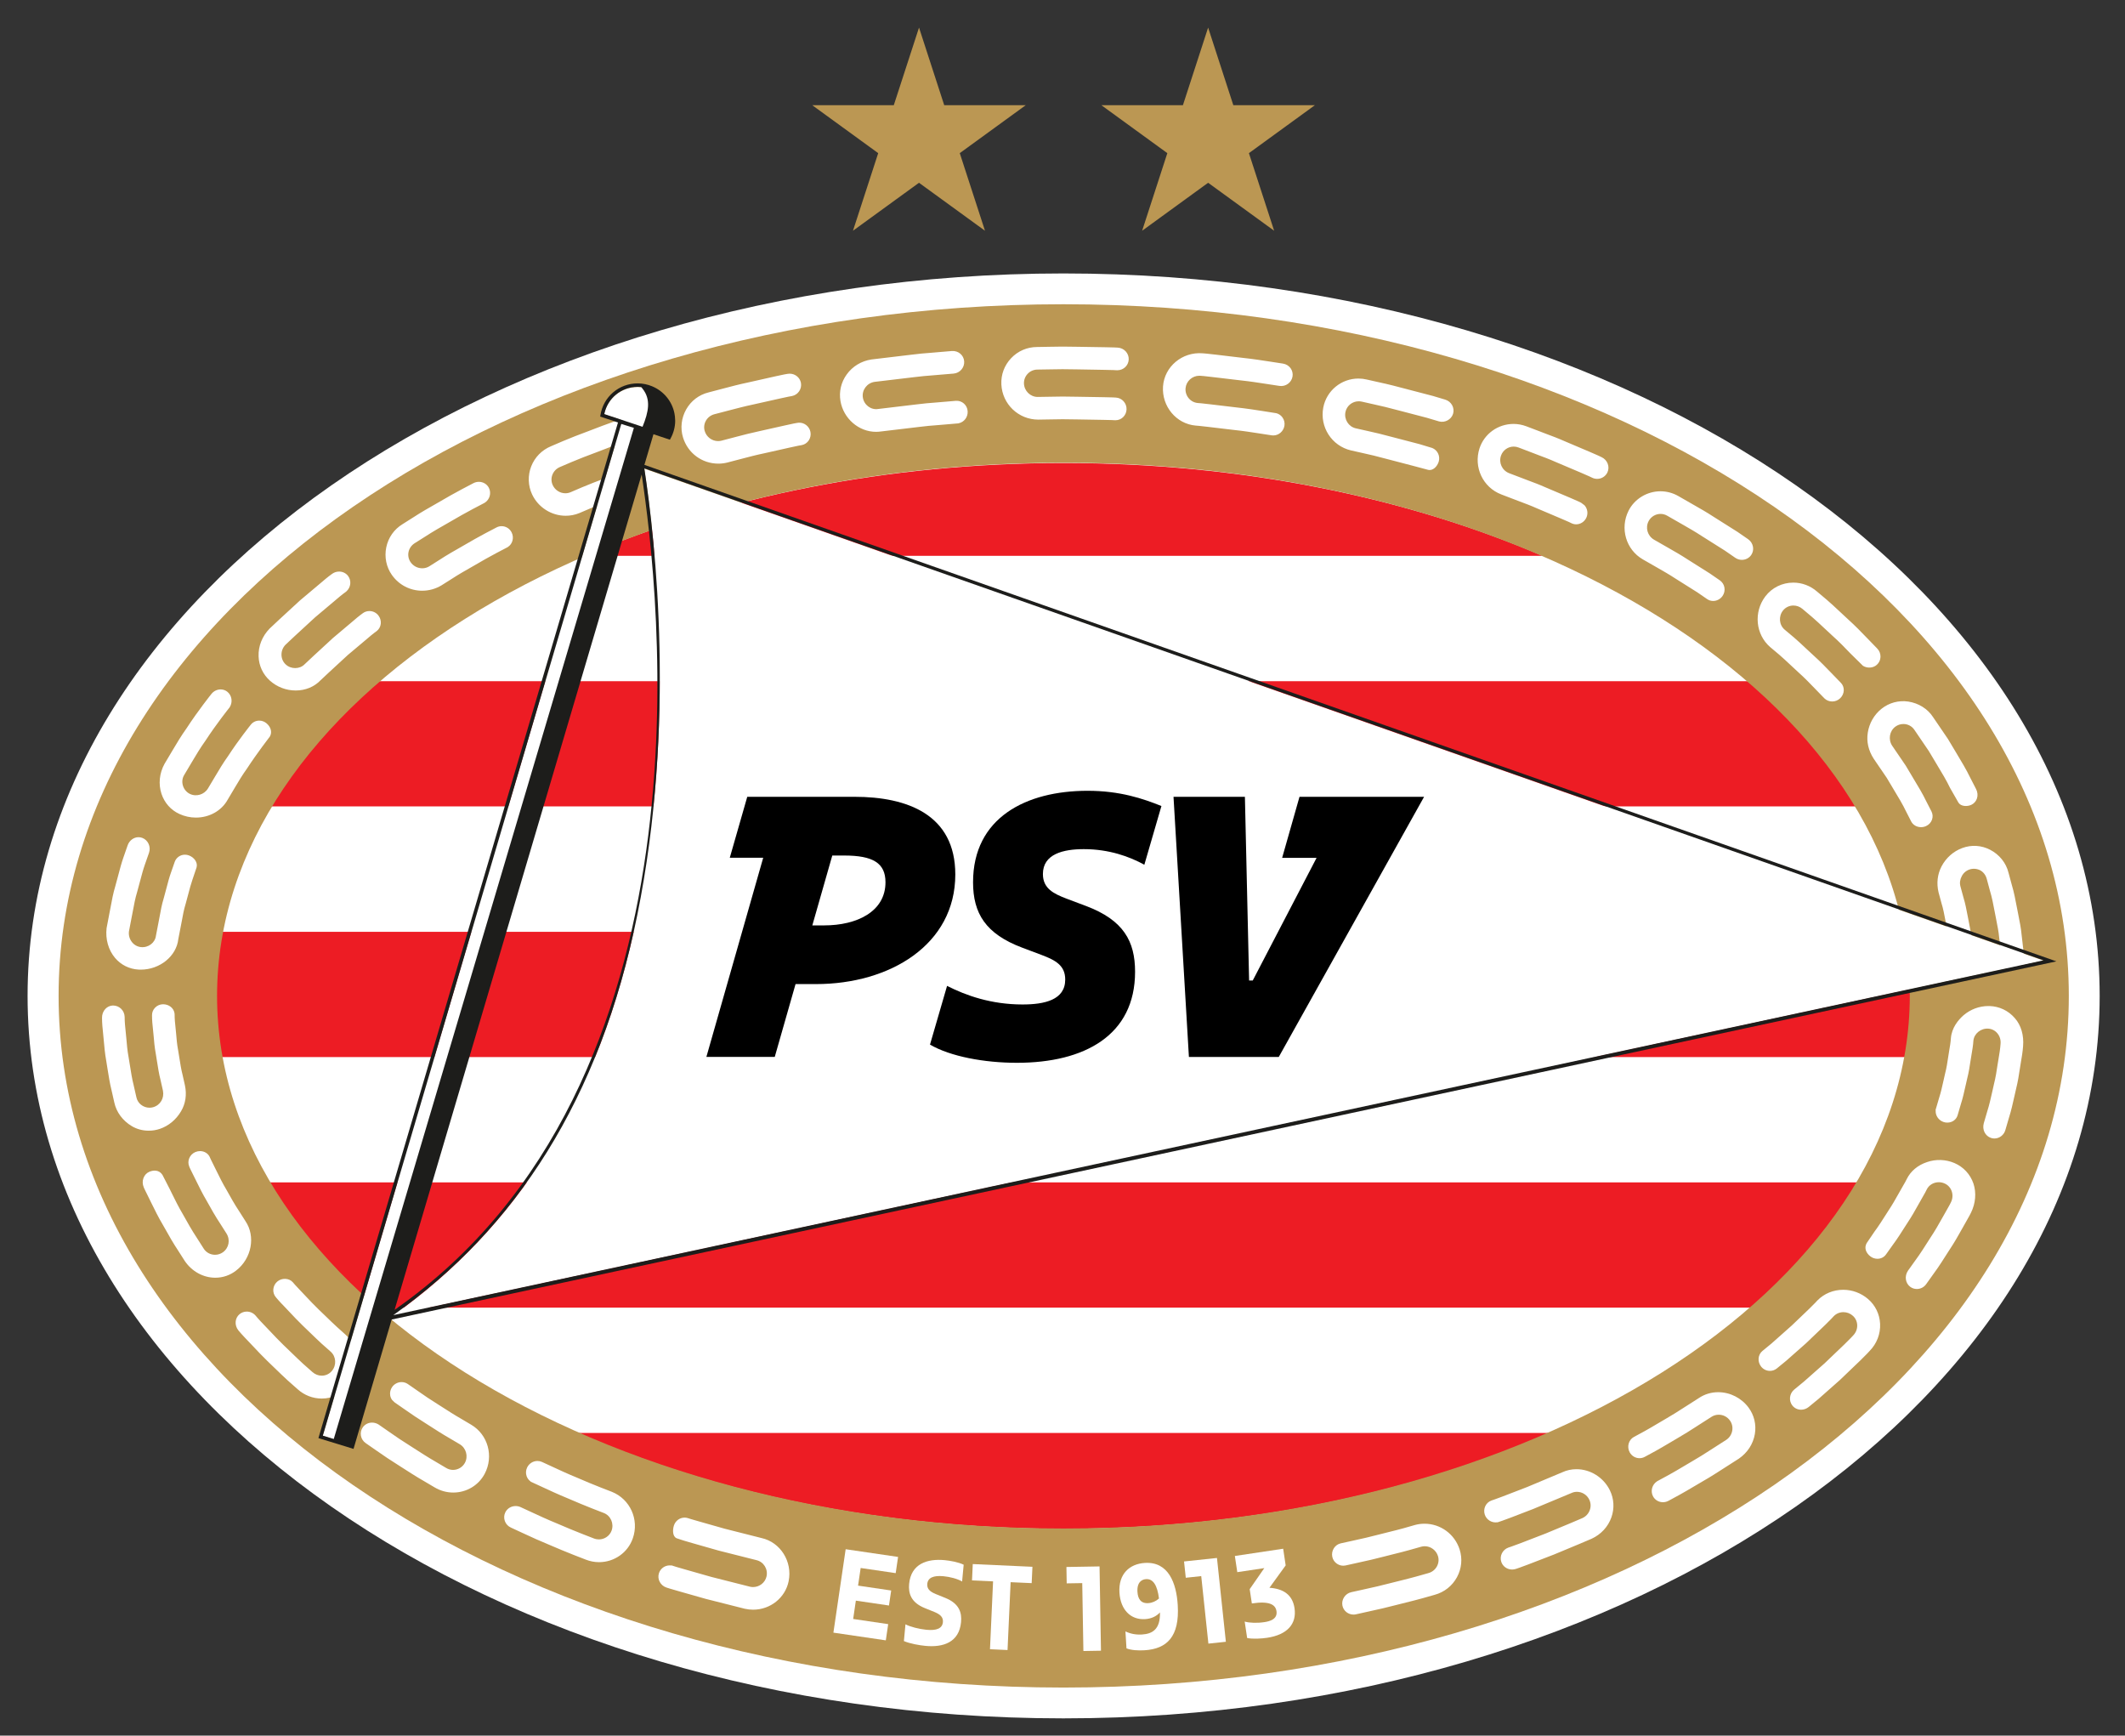 <?xml version="1.0" encoding="UTF-8"?>
<svg width="759" height="619.8" version="1.1" viewBox="0 0 759 619.8" xml:space="preserve" xmlns="http://www.w3.org/2000/svg">
<rect x="0" y="0" width="759" height="619.8" fill="#333333" stroke="none"/>
<style type="text/css">
	.st0{fill:#FFFFFF;}
	.st1{fill:#ED1C24;}
	.st2{fill:#BB9753;}
	.st3{fill:#1D1D1B;}
</style>
<g transform="translate(9.851 9.851)">
	
		<path class="st0" d="m369.9 603.8c-204 0-369.9-115.7-369.9-258 0-142.2 166-258 370-258 204.1 0 370.1 115.7 370.1 258s-166 258-370.1 258z"/>
		<path class="st1" d="m370 155.5c-63.43 0-122.3 12.24-171 33.14h342.1c-48.7-20.9-107.6-33.14-171.1-33.14zm0 380.6c64.6 0 124.4-12.66 173.6-34.22h-347.1c49.17 21.56 109 34.22 173.5 34.22zm-246-78.98h5.16l0.88 1.67 2.38-1.67h483.6c15.73-13.66 28.63-28.67 38.18-44.72h-568.4c9.55 16.05 22.47 31.06 38.2 44.72zm547.1-134.2h-602.2c-1.44 7.52-2.2 15.18-2.2 22.95 0 7.36 0.69 14.62 1.99 21.77h602.6c1.3-7.15 1.99-14.41 1.99-21.78 0.01-7.77-0.75-15.42-2.19-22.94zm-56.37-89.51h-489.5c-15.94 13.64-29.05 28.66-38.8 44.72h567c-9.75-16.06-22.85-31.08-38.79-44.72z"/>
		
			<path class="st2" d="m11.08 345.8c0-136.4 160.7-247 358.9-247 198.2 0 359.1 110.6 359.1 247 0 136.3-160.8 247-359.1 247-198.2-0.01-358.9-110.6-358.9-247m358.9 190.2c167.1 0 302.3-85.23 302.3-190.3 0-105.1-135.2-190.3-302.3-190.3-166.9 0-302.3 85.23-302.3 190.4 0 105 135.4 190.2 302.3 190.2z"/>
		
		<path class="st0" d="m130.6 459.9c43.74-31.16 73.75-76.8 87.17-143 13.76-67.88 6.48-133.3 2.49-159.4l499.8 175.7-587.2 126.2"/>
		<path class="st0" d="m691 293c-3.17 1.18-5.79 3.52-7.39 6.57-1.46 2.81-1.83 6.02-1.05 9.28l1.06 3.91c0.58 1.79 1.01 4.12 1.48 6.59 0.13 0.67 0.25 1.34 0.39 2.01 0.1 0.59 0.22 1.17 0.34 1.75 0.2 1 0.39 1.95 0.52 2.87l0.94 8.11c0.31 1.98 2 3.43 4.03 3.43 0.09 0 0.18 0 0.27-0.01 1.15-0.07 2.26-0.63 2.97-1.51 0.64-0.78 0.91-1.73 0.78-2.67l-0.48-4.21c-0.13-1.1-0.27-2.36-0.43-3.71l-0.07-0.61c-0.14-1.02-0.35-2.1-0.56-3.13-0.12-0.59-0.24-1.19-0.34-1.79l-0.39-2.03c-0.51-2.66-0.98-5.17-1.6-7.11l-1.11-4.09c-0.32-1.19-0.14-2.48 0.51-3.65 0.59-1.14 1.6-1.98 2.82-2.37 1.23-0.4 2.62-0.27 3.76 0.32 1.13 0.63 1.95 1.7 2.31 3.03l1.19 4.41c0.66 2.1 1.18 4.83 1.73 7.73l0.39 2c0.11 0.64 0.24 1.27 0.36 1.9 0.23 1.16 0.45 2.26 0.59 3.33l1.06 9.18c0.34 2.32 2.16 4 4.33 3.85 1.08-0.06 2.11-0.6 2.82-1.47 0.73-0.89 1.05-2 0.89-3.13l-1.11-9.61c-0.15-1.17-0.4-2.4-0.63-3.58-0.13-0.64-0.26-1.29-0.37-1.95l-0.37-1.9c-0.6-3.13-1.16-6.09-1.86-8.36l-1.24-4.58c-0.85-3.49-3.25-6.48-6.58-8.2-3.12-1.61-6.68-1.83-9.96-0.6zm-415.5-151.9-0.56 0.06c-0.02 0-1.76 0.28-4.28 0.88l-9.32 2.09c-2.89 0.61-5.77 1.36-8.08 1.97l-5.42 1.42c-0.39 0.1-0.8 0.15-1.21 0.15-2.21 0-4.18-1.5-4.79-3.64-0.35-1.24-0.19-2.53 0.45-3.65 0.65-1.14 1.72-1.96 3.01-2.3l5.63-1.47c2.34-0.61 5.25-1.38 8.16-1.99 3.47-0.78 6.94-1.56 9.55-2.14 2.55-0.6 4.31-0.89 4.34-0.89 2.2-0.42 3.65-2.54 3.24-4.73-0.36-1.9-2.06-3.27-4.04-3.27-0.26 0-0.52 0.02-0.77 0.07-0.02 0-1.83 0.3-4.45 0.91l-9.69 2.18c-3.02 0.63-6.03 1.42-8.44 2.06l-5.6 1.47c-3.41 0.84-6.25 3-7.99 6.07-1.73 3.05-2.15 6.7-1.14 10 1.71 5.61 6.78 9.37 12.63 9.37 1.07 0 2.14-0.13 3.19-0.39l5.43-1.42c2.24-0.59 5.02-1.32 7.82-1.9l9.18-2.06c2.45-0.58 4.13-0.85 4.17-0.85 2.13-0.41 3.52-2.52 3.1-4.7-0.38-1.96-2.15-3.38-4.12-3.3zm-197.7 285.1-2.21-3.48c-1.46-2.16-3.21-5.25-4.58-7.73-1.34-2.23-2.51-4.62-3.45-6.53l-2-4.04c-0.3-0.58-0.43-0.94-0.45-0.99-0.58-1.35-1.95-2.21-3.51-2.21-0.57 0-1.14 0.12-1.67 0.34-2.04 0.87-3.02 3.2-2.19 5.17 0.01 0.02 0.16 0.44 0.5 1.12l2.04 4.12c1 2.04 2.25 4.58 3.67 6.97 1.42 2.57 3.25 5.8 4.8 8.1l2.29 3.6c1.44 2.29 0.88 5.18-1.3 6.73-0.81 0.57-1.77 0.88-2.78 0.88-1.67 0-3.18-0.82-4.05-2.2l-2.44-3.83c-1.66-2.47-3.68-6.05-5.06-8.54-1.52-2.56-2.85-5.28-3.93-7.46l-0.66-1.35c-0.61-1.22-2.64-5.14-2.64-5.14-1.16-1.84-3.17-1.77-4.66-1.14-1 0.42-1.76 1.24-2.14 2.29-0.38 1.04-0.34 2.2 0.1 3.23 0 0 0.17 0.47 0.56 1.23l2.22 4.51c1.12 2.28 2.51 5.11 4.09 7.76 2.25 4.06 3.93 6.89 5.28 8.91l2.53 3.96c2.53 3.73 6.61 5.96 10.89 5.96 2.71 0 5.28-0.88 7.42-2.55 5.57-4.28 7.05-12.23 3.33-17.69zm-30.6-32.9c3.14-1.05 5.84-3.28 7.61-6.29 1.61-2.7 2.1-5.9 1.4-9.24l-0.89-3.95c-0.44-1.65-0.77-3.75-1.12-5.98-0.14-0.88-0.28-1.79-0.44-2.7-0.39-2.01-0.56-4.08-0.71-5.91-0.09-1.03-0.17-2-0.28-2.85-0.28-2.33-0.25-3.93-0.25-3.95l-0.05-0.5c-0.3-1.8-1.98-3.15-4.1-3.15-1.1 0.02-2.12 0.46-2.86 1.25-0.72 0.75-1.09 1.73-1.06 2.73 0 0.07-0.03 1.76 0.27 4.29 0.11 0.88 0.2 1.88 0.29 2.94 0.16 1.95 0.35 4.16 0.76 6.34 0.16 0.92 0.3 1.84 0.44 2.74 0.38 2.4 0.73 4.66 1.21 6.46l0.93 4.12c0.53 2.68-0.94 5.16-3.5 5.9-0.42 0.12-0.85 0.18-1.29 0.18-2.28 0-4.25-1.57-4.7-3.74l-1.01-4.46c-0.51-1.96-0.91-4.46-1.33-7.12-0.14-0.89-0.28-1.79-0.44-2.7-0.44-2.34-0.64-4.73-0.82-6.84-0.1-1.11-0.19-2.15-0.3-3.08-0.31-2.65-0.29-4.46-0.29-4.51-0.08-2.27-1.88-4.05-4.17-4.05-1.02 0.02-1.98 0.45-2.71 1.21-0.8 0.84-1.23 2.01-1.2 3.2 0 0.08-0.02 1.97 0.31 4.82 0.11 0.95 0.21 2.01 0.3 3.13 0.2 2.25 0.42 4.8 0.88 7.31 0.15 0.91 0.29 1.81 0.43 2.7 0.45 2.84 0.88 5.53 1.42 7.64l1.05 4.64c0.73 3.44 3.02 6.52 6.26 8.44 1.79 1.06 3.85 1.61 5.95 1.61 1.38 0.02 2.72-0.2 4.01-0.63zm161.5 129.6c-0.06-0.02-6.44-2.42-12.6-5.12-3.23-1.32-6.41-2.79-8.52-3.78l-3.86-1.78c-0.51-0.23-1.05-0.34-1.61-0.34-1.55 0-2.99 0.91-3.67 2.31-0.49 1-0.55 2.12-0.18 3.15 0.28 0.77 0.78 1.42 1.43 1.87l-0.04 0.04 4.56 2.1c2.14 1 5.38 2.5 8.72 3.87 6.29 2.75 12.81 5.21 12.87 5.23 2.47 0.95 3.72 3.79 2.79 6.32-0.69 1.87-2.5 3.12-4.52 3.12-0.61 0-1.22-0.11-1.8-0.34-0.07-0.03-6.74-2.54-13.2-5.36-3.39-1.39-6.73-2.93-8.95-3.97l-4.05-1.87c-0.55-0.25-1.14-0.37-1.75-0.37-1.59 0-3.01 0.87-3.69 2.26-0.47 0.97-0.53 2.07-0.16 3.1 0.37 1.04 1.14 1.86 2.15 2.32l4.12 1.91c3.5 1.64 6.5 2.97 9.15 4.06 6.59 2.88 13.4 5.45 13.46 5.47 1.54 0.61 3.14 0.92 4.77 0.92 5.46 0 10.31-3.43 12.07-8.55 2.32-6.68-0.98-13.95-7.49-16.57zm53.47 16.51-13.24-3.35-9.04-2.57c-2.43-0.66-4.05-1.2-4.08-1.21-0.37-0.12-0.76-0.17-1.15-0.17-1.74 0-3.27 1.14-3.81 2.84-0.48 1.5-0.53 3.89 0.98 4.53l1.6 0.53c0.02 0.01 1.69 0.56 4.18 1.25l9.2 2.62c6.74 1.71 13.47 3.41 13.49 3.41 2.59 0.58 4.22 3.18 3.64 5.81-0.49 2.21-2.51 3.81-4.8 3.81-0.36 0-0.73-0.04-1.08-0.12l-13.79-3.49-9.42-2.68c-2.53-0.69-4.23-1.25-4.24-1.26l-0.64-0.21v0.06c-0.2-0.03-0.4-0.04-0.61-0.04-1.78 0-3.33 1.13-3.86 2.82-0.67 2.11 0.55 4.4 2.72 5.1 0.02 0.01 1.76 0.58 4.36 1.3 2.61 0.74 6.09 1.73 9.58 2.72l14.03 3.55c0.98 0.22 1.98 0.33 2.97 0.33 6.15 0 11.48-4.27 12.67-10.15 1.43-7.02-2.92-13.93-9.66-15.43zm-103.7-40.46-3.65-2.16c-2.17-1.23-4.96-3.02-7.87-4.89-2.8-1.75-5.61-3.61-7.7-5.12l-3.47-2.4c-0.65-0.44-1.42-0.67-2.21-0.67-1.3 0-2.54 0.64-3.31 1.69-0.65 0.89-0.92 2.01-0.74 3.08 0.1 0.59 0.33 1.14 0.68 1.61l0.91 0.88s1.42 0.99 3.55 2.46c2.11 1.52 5.01 3.44 7.93 5.27 2.85 1.84 5.82 3.74 8.09 5.03l3.72 2.2c2.27 1.37 3.06 4.36 1.78 6.66-0.85 1.53-2.46 2.48-4.21 2.48-0.87 0-1.72-0.24-2.47-0.7l-3.85-2.28c-2.37-1.35-5.54-3.38-8.33-5.18-3-1.88-5.98-3.85-8.18-5.43l-3.8-2.64h-0.01c-0.69-0.43-1.48-0.66-2.29-0.66-1.32 0-2.52 0.6-3.28 1.64-0.64 0.88-0.89 1.95-0.7 3.02 0.19 1.1 0.81 2.05 1.73 2.68l3.76 2.61c2.31 1.65 5.37 3.68 8.4 5.58 3 1.93 6.13 3.94 8.55 5.31 2.36 1.4 3.93 2.32 3.93 2.32 2.01 1.19 4.29 1.82 6.6 1.82 4.76 0 9.07-2.58 11.25-6.72 3.29-6.24 1.18-13.94-4.81-17.49zm498.8-247.1c-0.49 3.13 0.23 6.32 2.11 9.23l4.67 6.85 2.47 4.14c1.56 2.58 3.33 5.51 4.4 7.8l1.86 3.63c0.65 1.26 2 2.04 3.52 2.04 0.64 0 1.25-0.14 1.83-0.41 1-0.47 1.74-1.27 2.09-2.28 0.34-0.97 0.27-2.02-0.21-2.96l-1.94-3.77c-1.1-2.32-2.82-5.21-4.64-8.2l-2.58-4.33-4.87-7.14c-1.46-2.23-0.96-5.22 1.13-6.79 0.84-0.63 1.84-0.96 2.89-0.96 1.6 0 3.07 0.79 3.94 2.11l5.13 7.54 2.73 4.57c1.83 3.01 3.71 6.16 4.88 8.64l2.99 5.23c0.86 1.35 3.09 1.47 4.59 0.77 0.94-0.44 1.65-1.23 1.99-2.21 0.37-1.07 0.27-2.29-0.26-3.35l-2.15-4.18c-1.25-2.63-3.21-5.91-5.11-9.06-0.96-1.61-1.93-3.21-2.84-4.74l-5.33-7.83c-1.91-2.92-5.12-4.93-8.81-5.5-3.43-0.51-6.88 0.42-9.6 2.6-2.62 2.11-4.37 5.16-4.88 8.56zm-516.3-50.75c2.42 0 4.8-0.67 6.89-1.93l3.58-2.26c2.24-1.48 5.43-3.31 7.97-4.74 5.73-3.41 11.78-6.48 11.84-6.51l0.27-0.14v-0.02c1.71-1.07 2.32-3.36 1.36-5.24-0.69-1.36-2.06-2.21-3.57-2.21-0.63 0-1.24 0.15-1.8 0.44-0.06 0.03-6.26 3.18-12.15 6.68-2.58 1.46-5.85 3.33-8.19 4.88l-3.65 2.31c-0.76 0.48-1.64 0.73-2.55 0.73-1.7 0-3.27-0.84-4.21-2.25-0.71-1.07-0.95-2.34-0.69-3.59 0.27-1.29 1.06-2.4 2.2-3.12l3.79-2.39c2.46-1.62 5.98-3.64 8.43-5.02 6.06-3.6 12.42-6.84 12.49-6.87l0.27-0.15c1.8-1.11 2.48-3.44 1.52-5.33-0.68-1.33-2.05-2.16-3.58-2.16-0.67 0-1.34 0.16-1.95 0.48-0.06 0.03-6.58 3.35-12.79 7.04-2.73 1.54-6.18 3.52-8.65 5.15l-3.86 2.44c-3.04 1.85-5.11 4.8-5.83 8.3-0.71 3.45 0.02 7.04 2.01 9.85 2.53 3.57 6.49 5.63 10.85 5.63zm-101.3 135.3c0.24 0.01 0.49 0.02 0.73 0.02 6.86 0 12.77-4.82 13.44-10.92l0.76-3.94c0.18-0.79 0.34-1.68 0.51-2.63 0.33-1.86 0.71-3.96 1.35-6.01 0.34-1.17 0.65-2.35 0.94-3.49 0.49-1.86 0.95-3.62 1.45-5.03l1.5-4.46c0.52-1.78-0.85-3.6-2.69-4.3-0.47-0.18-0.96-0.27-1.46-0.27-1.64 0-3.1 1.02-3.64 2.54l-1.4 4.01c-0.55 1.54-1.05 3.45-1.58 5.47-0.3 1.16-0.62 2.35-0.95 3.53-0.69 2.22-1.1 4.49-1.46 6.5-0.17 0.95-0.33 1.85-0.51 2.66l-0.81 4.2c-0.29 2.52-2.68 4.37-5.38 4.09-1.25-0.14-2.39-0.77-3.19-1.78-0.85-1.08-1.24-2.44-1.08-3.8l0.85-4.46c0.19-0.86 0.36-1.82 0.55-2.83 0.39-2.14 0.84-4.57 1.56-6.92 0.34-1.22 0.67-2.44 0.98-3.63 0.59-2.22 1.14-4.31 1.73-5.97l1.5-4.29c0.75-2.15-0.33-4.54-2.4-5.32-0.43-0.16-0.88-0.25-1.34-0.25-1.71 0-3.28 1.16-3.89 2.9l-1.56 4.48c-0.63 1.79-1.22 4.02-1.84 6.38-0.32 1.22-0.65 2.47-1 3.7-0.77 2.52-1.24 5.1-1.66 7.38-0.19 1.04-0.37 2.01-0.56 2.9l-0.9 4.72c-0.46 3.95 0.64 7.83 3.01 10.64 2.12 2.51 5.12 4.01 8.44 4.18zm46.87-103.2c2.54 2.28 5.82 3.53 9.22 3.53 3.46 0 6.61-1.29 8.85-3.62 0.05-0.05 4.91-4.63 9.78-9.06l7.06-5.94c1.85-1.61 3.22-2.58 3.25-2.6 1.69-1.3 1.97-3.79 0.62-5.55-0.78-1.02-1.95-1.6-3.23-1.6-0.87 0-1.69 0.27-2.37 0.79-0.06 0.04-1.46 1.03-3.39 2.72l-7.26 6.12c-5.04 4.58-10.05 9.31-10.11 9.37-1.76 1.82-4.94 1.83-6.81 0.02-0.92-0.88-1.44-2.09-1.46-3.38-0.02-1.35 0.49-2.63 1.43-3.6 0.05-0.05 5.28-5 10.52-9.75l7.55-6.36c1.99-1.73 3.44-2.76 3.46-2.77l0.2-0.15v-0.02c1.62-1.4 1.91-3.84 0.61-5.54-0.75-0.98-1.91-1.55-3.19-1.55-0.94 0-1.84 0.31-2.59 0.88-0.06 0.04-1.54 1.09-3.62 2.9l-7.76 6.53c-5.41 4.9-10.79 10-10.86 10.06-2.66 2.75-4.06 6.27-3.93 9.91 0.11 3.35 1.54 6.43 4.03 8.66zm-32.33 47.62c1.88 0.86 3.87 1.3 5.92 1.3 4.83 0 9.18-2.46 11.35-6.41l2.6-4.37c1.17-1.97 2.62-4.43 4.31-6.76 3.53-5.43 8.16-11.42 8.16-11.42 0.95-1.68 0.2-3.57-1.27-4.76-0.72-0.59-1.62-0.91-2.53-0.91-1.2 0-2.31 0.54-3.04 1.48-0.04 0.05-4.36 5.43-8.04 11.1-1.79 2.48-3.34 5.09-4.58 7.19l-2.65 4.44c-1.34 2.23-4.25 3.11-6.57 1.91-1.16-0.6-2.04-1.69-2.41-2.99-0.36-1.28-0.2-2.59 0.47-3.7l2.76-4.64c1.32-2.23 2.96-5 4.85-7.63 3.89-5.98 8.4-11.6 8.44-11.66l0.27-0.34-0.02-0.02c1.09-1.76 0.75-4.12-0.86-5.43-0.69-0.56-1.53-0.85-2.42-0.85-1.29 0-2.51 0.61-3.33 1.67-0.05 0.06-4.73 5.91-8.78 12.13-1.99 2.78-3.73 5.71-5.12 8.06l-2.82 4.74c-1.83 3.33-2.22 7.22-1.07 10.69 1.08 3.23 3.34 5.79 6.38 7.18zm56.29 183.2c-1.16-1.05-2.53-2.38-3.97-3.78-0.86-0.83-1.75-1.7-2.65-2.55-1.57-1.51-3.06-3.1-4.39-4.51-0.7-0.75-1.36-1.45-1.96-2.07-1.71-1.74-2.76-3.02-2.78-3.04-1.33-1.53-3.94-1.65-5.57-0.25-1.68 1.45-1.9 3.97-0.48 5.61 0.04 0.05 1.12 1.37 2.92 3.2 0.63 0.64 1.31 1.37 2.04 2.15 1.37 1.45 2.91 3.1 4.54 4.67 0.92 0.88 1.83 1.76 2.71 2.61 1.5 1.45 2.92 2.83 4.14 3.94l3.22 2.85c1.96 1.74 2.15 4.84 0.41 6.9-0.9 1.06-2.21 1.67-3.61 1.67-1.2 0-2.36-0.45-3.28-1.26l-3.36-2.97c-1.29-1.18-2.82-2.66-4.45-4.24-0.88-0.85-1.78-1.72-2.68-2.58-1.69-1.64-3.32-3.37-4.75-4.89-0.75-0.8-1.46-1.55-2.11-2.21-1.85-1.9-2.99-3.28-3.01-3.31-0.79-0.91-1.94-1.43-3.14-1.43-0.96 0-1.89 0.34-2.62 0.96-0.79 0.68-1.27 1.63-1.35 2.69-0.08 1.08 0.25 2.14 0.94 3.01l0.11 0.14c0.01 0.02 1.22 1.48 3.15 3.46 0.65 0.67 1.37 1.43 2.14 2.25 1.49 1.59 3.19 3.39 4.95 5.1 0.91 0.87 1.81 1.74 2.69 2.59 1.7 1.65 3.31 3.2 4.67 4.44l3.45 3.05c2.38 2.17 5.45 3.37 8.64 3.37 3.9 0 7.5-1.72 9.87-4.72 4.34-5.47 3.76-13.4-1.32-18.06zm511.9-242.8 3.2 2.69c1.2 1.02 2.59 2.33 4.07 3.71 0.87 0.82 1.77 1.66 2.69 2.5 2.21 1.96 4.26 4.09 5.9 5.79l3.5 3.61c0.75 0.74 1.75 1.14 2.81 1.14 1.02 0 2.01-0.38 2.77-1.08 0.83-0.75 1.33-1.81 1.36-2.9 0.03-1.03-0.35-2-1.07-2.72l-3.47-3.58c-1.74-1.81-3.91-4.06-6.27-6.17-0.94-0.86-1.88-1.74-2.78-2.58-1.52-1.43-2.96-2.77-4.21-3.84l-3.3-2.77c-2.01-1.69-2.27-4.78-0.58-6.88 0.9-1.11 2.25-1.75 3.69-1.75 1.16 0 2.3 0.42 3.2 1.18l3.43 2.89c1.3 1.11 2.83 2.54 4.45 4.06 0.91 0.85 1.85 1.74 2.81 2.61 2.43 2.16 4.68 4.5 6.48 6.38l4.49 4.42c1.55 0.95 3.65 0.81 4.95-0.38 0.81-0.73 1.27-1.73 1.3-2.83 0.03-1.12-0.39-2.19-1.19-2.99l-3.71-3.83c-1.89-1.96-4.23-4.39-6.77-6.66-0.94-0.87-1.88-1.75-2.79-2.6-1.71-1.6-3.32-3.1-4.7-4.28l-3.51-2.96c-2.37-2.06-5.38-3.19-8.46-3.19-3.98 0-7.64 1.8-10.02 4.94-4.22 5.62-3.47 13.54 1.73 18.07zm-18.56 266.1c-2.52 0-4.93 0.74-6.94 2.12l-3.55 2.27c-0.66 0.41-1.37 0.87-2.14 1.36-1.73 1.12-3.7 2.38-5.73 3.54-1.12 0.65-2.24 1.31-3.31 1.95-1.72 1.02-3.34 1.98-4.71 2.73l-3.73 2.02c-1.88 1.03-2.56 3.47-1.52 5.43 0.7 1.32 2.05 2.15 3.53 2.15 0.65 0 1.29-0.16 1.86-0.47l3.8-2.06c1.46-0.8 3.19-1.83 5.02-2.91 1.05-0.62 2.12-1.26 3.2-1.89 2.12-1.21 4.16-2.52 5.95-3.67 0.76-0.49 1.48-0.95 2.14-1.37l3.65-2.34c0.79-0.54 1.72-0.82 2.68-0.82 1.61 0 3.12 0.79 4.04 2.13 0.74 1.06 1.01 2.35 0.77 3.64-0.25 1.31-0.99 2.45-2.09 3.19 0 0-1.51 0.96-3.76 2.41-0.69 0.43-1.43 0.91-2.22 1.42-1.85 1.19-3.94 2.54-6.11 3.77-1.07 0.63-2.14 1.26-3.18 1.88-1.94 1.15-3.77 2.24-5.3 3.07l-4.18 2.27v0.01c-1.78 1.14-2.43 3.49-1.44 5.36 0.69 1.3 2.04 2.1 3.54 2.1 0.7 0 1.4-0.18 2.02-0.52l4.01-2.18c1.57-0.86 3.45-1.98 5.45-3.16 1.05-0.63 2.14-1.27 3.23-1.9 2.27-1.29 4.45-2.7 6.38-3.94 0.77-0.5 1.5-0.96 2.17-1.39l3.86-2.47c3.08-2.12 5.11-5.25 5.71-8.8 0.56-3.35-0.23-6.69-2.23-9.41-2.55-3.45-6.61-5.52-10.87-5.52zm-26.9-297.4 3.67 2.1c0.49 0.28 1.02 0.58 1.57 0.9 1.97 1.13 4.21 2.4 6.4 3.84 2.86 1.8 5.71 3.6 7.84 4.94l3.47 2.39c0.63 0.44 1.38 0.67 2.15 0.67 1.32 0 2.57-0.66 3.35-1.77 0.62-0.89 0.87-1.97 0.68-3.03-0.18-1.04-0.76-1.94-1.62-2.55l-3.57-2.46-8.03-5.07c-2.28-1.49-4.59-2.82-6.64-3.98l-5.31-3.04c-2.32-1.37-3.15-4.28-1.89-6.64 0.84-1.57 2.47-2.55 4.25-2.55 0.84 0 1.67 0.23 2.4 0.66l5.5 3.15c2.09 1.2 4.47 2.55 6.8 4.08l8.3 5.24 3.81 2.63h0.01c0.67 0.43 1.43 0.65 2.22 0.65 1.33 0 2.57-0.64 3.32-1.71 0.6-0.86 0.83-1.91 0.65-2.96-0.2-1.11-0.82-2.08-1.77-2.73l-3.79-2.61-8.49-5.36c-2.45-1.61-5.04-3.08-7.12-4.26l-5.49-3.15c-1.95-1.12-4.16-1.71-6.39-1.71-4.79 0-9.26 2.72-11.38 6.92-3.18 6.29-0.94 13.94 5.1 17.41zm-23.72 324.9c-1.78 0-3.5 0.37-5.08 1.11 0 0-6.27 2.64-12.54 5.26l-8.74 3.37c-2.34 0.9-3.97 1.43-3.99 1.44-2.04 0.72-3.1 3.01-2.37 5.11 0.64 1.83 2.55 2.97 4.45 2.66v0.05l0.64-0.21c0.02-0.01 1.7-0.55 4.11-1.48l8.04-3.09 13.69-5.71c0.62-0.29 1.29-0.43 1.97-0.43 1.89 0 3.63 1.12 4.43 2.86 0.54 1.17 0.59 2.48 0.14 3.7-0.46 1.25-1.39 2.25-2.6 2.81-0.06 0.03-6.62 2.85-13.14 5.51l-9.15 3.53c-2.45 0.94-4.15 1.49-4.17 1.5-2.12 0.75-3.25 3.06-2.52 5.16 0.56 1.61 2.1 2.68 3.85 2.68 0.47 0 0.94-0.08 1.38-0.23 0.02-0.01 1.77-0.57 4.29-1.55l9.31-3.59c6.65-2.71 13.33-5.59 13.41-5.62 3.36-1.55 5.87-4.26 7.07-7.64 1.13-3.2 0.94-6.64-0.55-9.68-2.25-4.57-6.93-7.52-11.93-7.52zm147.5-165.4h-0.37c-3.25 0-6.4 1.18-8.89 3.31-1.89 1.67-4.2 4.44-4.5 8.18 0 0.02-0.09 1.61-0.52 3.92-0.16 0.85-0.3 1.8-0.45 2.82-0.27 1.82-0.57 3.88-1.1 5.88-0.19 0.82-0.37 1.64-0.55 2.44-0.51 2.29-1 4.45-1.56 6.15l-1.32 4.5h0.07c-0.17 1.81 0.96 3.58 2.8 4.21 0.44 0.15 0.89 0.22 1.35 0.22 1.77 0 3.25-1.08 3.69-2.67l1.19-4.06c0.61-1.84 1.13-4.16 1.68-6.62 0.18-0.82 0.37-1.65 0.56-2.46 0.56-2.16 0.89-4.37 1.18-6.32 0.15-1.04 0.3-2.02 0.47-2.89 0.46-2.51 0.55-4.19 0.55-4.24 0.25-2.53 2.67-4.49 5.33-4.3 1.26 0.09 2.4 0.67 3.22 1.65 0.88 1.04 1.28 2.38 1.15 3.79 0 0.02-0.11 1.83-0.58 4.46-0.17 0.92-0.33 1.96-0.5 3.07-0.31 2.09-0.67 4.46-1.26 6.77-0.18 0.77-0.35 1.55-0.52 2.32-0.62 2.75-1.2 5.35-1.86 7.37l-1.28 4.38c-0.61 2.27 0.49 4.5 2.56 5.21 0.4 0.14 0.82 0.21 1.24 0.21 1.81 0 3.43-1.25 3.92-3.04l1.33-4.55c0.7-2.16 1.33-4.93 1.98-7.86 0.17-0.78 0.35-1.56 0.53-2.34 0.63-2.48 1.01-5.01 1.35-7.24 0.17-1.12 0.33-2.17 0.5-3.11 0.51-2.81 0.62-4.7 0.63-4.77 0.34-3.97-0.71-7.56-2.96-10.09-2.32-2.68-5.54-4.2-9.06-4.3zm-43.38 104.6c-2.48-2.11-5.61-3.27-8.83-3.27-3.54 0-6.81 1.35-9.24 3.82-0.01 0.01-1.11 1.25-2.88 2.94l-6.27 6-7.23 6.42-3.24 2.66c-1.64 1.35-1.85 3.85-0.47 5.59 0.77 0.97 1.92 1.53 3.15 1.53 0.9 0 1.76-0.3 2.46-0.87l3.35-2.74 7.11-6.28 6.83-6.54c1.86-1.78 2.98-3.04 3.02-3.08 0.9-0.94 2.13-1.46 3.47-1.46 1.27 0 2.48 0.47 3.41 1.33 0.94 0.86 1.48 2.04 1.52 3.32 0.04 1.34-0.45 2.62-1.4 3.62-0.01 0.01-1.21 1.35-3.12 3.18l-7.13 6.82-7.38 6.52-3.46 2.85c-1.74 1.43-2.04 4-0.65 5.73 0.75 0.94 1.88 1.47 3.1 1.47 0.96 0 1.92-0.34 2.69-0.96l3.57-2.93 7.61-6.73 7.34-7.03c1.99-1.91 3.25-3.32 3.25-3.32 2.59-2.64 3.92-6.1 3.76-9.72-0.18-3.48-1.72-6.64-4.34-8.87zm30.89-48.53c-3.1-1.33-6.66-1.44-9.8-0.34-3.28 1.08-5.85 3.23-7.24 6.07 0 0.01-0.16 0.37-0.49 0.95l-1.47 2.58c-0.31 0.54-0.64 1.12-0.99 1.74-1.04 1.85-2.22 3.96-3.59 5.99l-0.34 0.54c-1.67 2.63-3.25 5.12-4.64 6.97l-2.8 4.12c-1 1.79-0.13 3.59 1.35 4.72 0.72 0.55 1.61 0.85 2.5 0.85 1.26 0 2.39-0.57 3.08-1.57l2.47-3.47c1.45-1.92 3.09-4.51 4.83-7.25l0.38-0.59c1.45-2.16 2.7-4.39 3.8-6.36 0.35-0.62 0.68-1.21 0.99-1.75l1.53-2.7c0.37-0.66 0.54-1.06 0.54-1.06 0.79-1.6 2.44-2.59 4.31-2.59 0.76 0 1.5 0.17 2.19 0.5 1.14 0.54 2 1.51 2.42 2.73 0.44 1.28 0.34 2.68-0.28 3.94-0.01 0.01-0.18 0.41-0.55 1.07l-1.61 2.86c-0.33 0.57-0.68 1.19-1.05 1.85-1.17 2.07-2.49 4.43-4.02 6.7-1.9 3-3.86 6.1-5.48 8.26l-2.63 3.68c-1.3 1.9-0.96 4.41 0.77 5.74 0.69 0.52 1.51 0.8 2.39 0.8 1.34 0 2.6-0.66 3.37-1.78l2.71-3.8c1.67-2.23 3.69-5.42 5.64-8.5l0.07-0.1c1.63-2.45 3.05-4.97 4.3-7.2 0.34-0.61 0.67-1.18 0.97-1.72l1.67-2.97c0.41-0.73 0.61-1.17 0.61-1.17 1.65-3.32 1.97-7.11 0.89-10.39-1.14-3.35-3.57-5.96-6.8-7.35zm-356.7-272.2-4.34 0.37c-0.89 0.09-1.89 0.17-2.96 0.25-2.02 0.16-4.31 0.33-6.58 0.64l-13.83 1.65c-2.63 0.43-5.09-1.49-5.48-4.1-0.4-2.67 1.48-5.17 4.16-5.58l14.13-1.68c2.28-0.31 4.6-0.49 6.64-0.65 1.11-0.09 2.15-0.17 3.07-0.26l4.43-0.37c2.23-0.19 3.92-2.15 3.76-4.37-0.15-2.19-2.07-3.86-4.4-3.69l-4.5 0.38c-0.92 0.09-1.94 0.17-3.03 0.26-2.11 0.16-4.49 0.35-6.85 0.67l-14.35 1.71c-3.6 0.55-6.73 2.44-8.82 5.34-2.01 2.77-2.8 6.14-2.24 9.48 1.06 6.28 6.52 11.02 12.71 11.02 0.62 0 1.25-0.05 1.85-0.14l13.62-1.62c2.19-0.3 4.42-0.47 6.38-0.62 1.08-0.08 2.08-0.16 2.97-0.25l4.71-0.4v-0.03c1.93-0.4 3.33-2.23 3.19-4.29-0.12-2.21-2.04-3.91-4.24-3.72zm29.13-11.16 4.45-0.07c2.66-0.07 6.2-0.1 9.75 0l9.78 0.17c2.62 0.02 4.39 0.14 4.42 0.14h0.19c2.18 0 3.96-1.69 4.05-3.84 0.1-2.22-1.66-4.12-3.92-4.24-0.02 0-1.84-0.12-4.52-0.14l-9.9-0.16c-3.61-0.1-7.24-0.07-9.93 0l-4.5 0.08c-3.54 0.02-6.82 1.44-9.24 4-2.41 2.55-3.65 5.87-3.48 9.36 0.34 7.05 6.1 12.57 13.2 12.57l4.29-0.07c2.56-0.07 5.97-0.1 9.41 0l9.43 0.16c2.52 0.02 4.24 0.13 4.27 0.13h0.18c2.11 0 3.84-1.69 3.93-3.85 0.1-2.21-1.61-4.12-3.8-4.24-0.02 0-1.78-0.12-4.37-0.14l-9.56-0.16c-3.49-0.1-6.98-0.08-9.59 0l-4.43 0.07c-2.62 0-4.81-2.16-4.89-4.81-0.04-1.29 0.43-2.51 1.32-3.45 0.89-0.95 2.13-1.49 3.46-1.51zm165.7 44.58 3.97 1.52c0.81 0.32 1.71 0.66 2.68 1.02 1.86 0.7 3.97 1.48 6.02 2.4l8.62 3.66c2.32 0.94 3.83 1.71 3.86 1.72 0.51 0.24 1.05 0.36 1.61 0.36 1.54 0 2.96-0.93 3.63-2.36 0.71-1.52 0.4-3.26-0.65-4.43l-1.22-0.92c-0.02-0.01-1.6-0.81-3.98-1.79l-8.77-3.72c-2.1-0.94-4.25-1.74-6.16-2.45-0.99-0.37-1.92-0.72-2.75-1.05l-4.05-1.54c-2.52-0.99-3.79-3.74-2.9-6.27 0.68-1.93 2.5-3.23 4.53-3.23 0.59 0 1.18 0.11 1.74 0.33l4.15 1.58c0.83 0.33 1.77 0.68 2.76 1.06 1.96 0.73 4.19 1.56 6.35 2.53l9.03 3.83c2.42 1 4.02 1.8 4.05 1.81 0.55 0.26 1.14 0.39 1.74 0.39 1.57 0 3-0.91 3.66-2.31 0.94-2.01 0.02-4.45-2.04-5.42-0.02-0.01-1.67-0.84-4.17-1.87l-9.19-3.9c-2.22-0.99-4.48-1.83-6.49-2.58-1.01-0.38-1.97-0.74-2.82-1.08l-4.24-1.61c-1.48-0.56-3.02-0.85-4.58-0.85-5.56 0-10.45 3.51-12.16 8.73-2.18 6.72 1.22 13.94 7.77 16.44zm-77.98-46.72-4.62-0.71c-2.6-0.4-6.16-0.96-9.68-1.33l-9.84-1.17c-2.67-0.34-4.5-0.46-4.51-0.46-7.34-0.61-13.7 4.79-14.18 11.82-0.48 7.13 4.76 13.41 11.68 13.99 0.02 0 1.73 0.12 4.23 0.44l9.36 1.11c3.28 0.34 6.48 0.84 9.05 1.24l4.49 0.69c0.2 0.03 0.39 0.04 0.58 0.04 1.94 0 3.64-1.47 3.97-3.43 0.18-1.07-0.07-2.14-0.7-3.01-0.54-0.75-1.3-1.27-2.18-1.5l-4.72-0.75c-2.54-0.4-6.02-0.94-9.48-1.31l-9.49-1.13c-2.58-0.33-4.34-0.45-4.35-0.45-1.28-0.11-2.44-0.71-3.27-1.71s-1.23-2.26-1.12-3.56c0.21-2.5 2.37-4.47 4.92-4.47 0.14 0 0.28 0 0.44 0.02 0.02 0 1.79 0.12 4.4 0.46l9.72 1.15c3.44 0.36 6.93 0.9 9.47 1.3l4.59 0.7c2.25 0.33 4.31-1.19 4.67-3.37 0.17-1.04-0.08-2.09-0.7-2.96-0.65-0.88-1.61-1.47-2.73-1.64zm50.55 414.3c-1.14 0-2.28 0.15-3.38 0.45l-4.11 1.17c-1.52 0.43-3.39 0.89-5.37 1.38-1.21 0.3-2.47 0.62-3.73 0.94-2.67 0.7-5.73 1.43-9.13 2.15l-4.18 0.92c-2.11 0.47-3.47 2.63-3.02 4.8 0.43 2.13 2.6 3.56 4.72 3.1l4.24-0.94c3.57-0.76 6.62-1.48 9.32-2.19 1.17-0.3 2.34-0.59 3.48-0.88 2.13-0.53 4.15-1.03 5.79-1.5l4.18-1.18c0.42-0.12 0.86-0.18 1.3-0.18 2.16 0 4.1 1.46 4.73 3.55 0.37 1.23 0.22 2.53-0.4 3.67-0.64 1.16-1.7 2-2.98 2.36l-4.28 1.21c-1.67 0.47-3.73 0.98-5.91 1.53l-3.56 0.89c-2.81 0.74-6.01 1.49-9.5 2.24l-4.35 0.96c-2.18 0.49-3.6 2.66-3.15 4.83 0.38 1.84 2.04 3.17 3.95 3.17 0.3 0 0.6-0.03 0.9-0.1l4.41-0.98c3.68-0.79 6.85-1.53 9.69-2.28 1.26-0.33 2.52-0.64 3.74-0.94 2.17-0.54 4.22-1.06 5.9-1.53 2.61-0.74 4.35-1.23 4.35-1.23 3.44-0.94 6.27-3.17 7.96-6.28 1.67-3.08 2.01-6.59 0.96-9.9-1.77-5.51-6.82-9.21-12.57-9.21zm-26.27-383.3 4.18 0.94c2.24 0.46 5.38 1.24 9.1 2.24l9.07 2.37s5.03 1.33 5.18 1.38c1.73 0.47 3.31-1.19 3.83-2.9 0.61-2.01-0.42-4.13-2.31-4.89l-4.52-1.37-9.24-2.41c-3.87-1.04-7-1.81-9.3-2.29l-4.24-0.95c-2.59-0.58-4.25-3.2-3.7-5.84 0.46-2.21 2.45-3.82 4.73-3.82 0.37 0 0.73 0.04 1.09 0.12l4.35 0.98c2.31 0.48 5.5 1.26 9.48 2.33 3.44 0.9 6.88 1.8 9.45 2.47l4.27 1.27c2.11 0.62 4.44-0.64 5.07-2.7 0.64-2.13-0.61-4.4-2.8-5.06l-4.35-1.3-9.61-2.51c-2.71-0.73-6.6-1.74-9.67-2.38l-4.4-0.99c-0.98-0.23-1.98-0.35-2.98-0.35-6.13 0-11.41 4.35-12.55 10.36-1.32 6.95 3.01 13.67 9.87 15.3zm-257.2-12.11c-0.46 0-0.91 0.07-1.35 0.22-0.07 0.02-6.97 2.31-13.64 4.95-6.76 2.45-13.42 5.41-13.48 5.44-3.3 1.36-5.83 3.93-7.12 7.24-1.25 3.23-1.13 6.87 0.33 9.97 2.19 4.64 6.9 7.63 12 7.63 1.69 0 3.34-0.32 4.92-0.97 0.06-0.03 6.28-2.79 12.61-5.09 1.37-0.54 2.75-1.07 4.07-1.56v-8.61c-2.11 0.76-4.55 1.67-6.96 2.62-6.47 2.35-12.83 5.17-12.89 5.2-0.59 0.25-1.22 0.38-1.86 0.38-1.96 0-3.75-1.17-4.55-2.97-0.52-1.17-0.55-2.48-0.08-3.67 0.49-1.23 1.43-2.2 2.68-2.73 0.06-0.03 6.58-2.92 13.2-5.32 6.54-2.6 13.3-4.83 13.37-4.85l0.33-0.11v-0.02c1.91-0.84 2.91-3.01 2.25-5.01-0.52-1.64-2.07-2.74-3.83-2.74z"/>
		<path class="st0" d="m205.9 138.1 22.87 7.59c0.8-1.62 1.24-3.45 1.24-5.21 0-6.68-5.45-12.11-12.15-12.11-5.86 0-10.8 4.06-11.96 9.73"/>
		<polyline class="st0" points="105.4 502.9 115.5 506 222.4 144.8 212 141.6 105.4 502.9"/>
		
			<path class="st0" d="m292.2 543.4 18.72 2.75-0.85 5.79-12.51-1.84-0.93 6.3 11.83 1.74-0.79 5.36-11.83-1.74-0.96 6.55 12.51 1.84-0.85 5.79-18.72-2.75z"/>
			<path class="st0" d="m313 576.2 0.56-5.99c1.64 0.89 4.89 1.71 7.5 1.96 3.68 0.35 5.66-0.5 5.87-2.73 0.16-1.71-0.86-2.76-3.11-3.66l-3.33-1.35c-5.04-2.03-5.93-5.35-5.62-8.65 0.68-7.24 6.55-9.06 12.68-8.48 2.01 0.19 4.94 0.72 6.8 1.63l-0.56 5.99c-1.64-0.97-4.38-1.67-6.65-1.88-3.64-0.34-5.58 0.55-5.79 2.74-0.16 1.71 0.86 2.76 3.11 3.66l3.33 1.35c5.04 2.03 5.94 5.31 5.62 8.65-0.68 7.28-6.47 9.07-12.68 8.48-2.09-0.19-5.53-0.78-7.73-1.72z"/>
			<path class="st0" d="m337.6 548.7 21.31 0.97-0.27 5.84-7.52-0.34-1.1 24.23-6.27-0.29 1.1-24.23-7.52-0.34z"/>
			<path class="st0" d="m376.7 555.5-5.55 0.09-0.1-5.85 11.83-0.2 0.51 30.1-6.28 0.11z"/>
			<path class="st0" d="m392.5 578.8-0.37-6.05c1.77 0.84 3.69 1.24 5.93 1.1 3.69-0.23 6.56-1.83 6.4-7.89-1.29 1.42-3.09 2.26-5.32 2.4-5.19 0.32-8.78-3.42-9.15-9.43-0.42-6.74 3.63-10.3 9.08-10.64 8.45-0.52 11.26 7.23 11.74 15.04 0.7 11.29-3.86 15.66-11.84 16.15-2.2 0.14-4.79 0-6.47-0.68zm11.61-17.81c-0.59-4.62-2.03-7.07-4.61-6.91-1.37 0.08-3.3 0.94-3.08 4.54 0.15 2.4 1.12 4.2 3.87 4.03 1.42-0.09 2.76-0.69 3.82-1.66z"/>
			<path class="st0" d="m419.2 553-5.52 0.59-0.62-5.82 11.76-1.25 3.18 29.93-6.24 0.66z"/>
			<path class="st0" d="m435.6 575.1-0.88-5.87c1.64 0.49 4.44 0.6 6.99 0.21 1.83-0.27 4.81-0.98 4.37-3.92-0.34-2.25-2.34-3.73-8.8-2.76l-0.77-5.1 5.22-7.52-9.65 1.45-0.87-5.78 17.26-2.59 0.89 5.95-5.8 8c4.91 0.31 8.24 2.46 8.96 7.26 0.85 5.65-2.61 9.52-9.76 10.59-2 0.3-5.1 0.51-7.16 0.08z"/>
		
		<path class="st3" d="m220.3 156.2 3.25-10.98 5.87 1.95 0.25-0.46c1.06-1.91 1.64-4.14 1.64-6.28 0-0.42-0.08-1.44-0.09-1.52-0.04-0.39-0.18-1.17-0.18-1.18-0.87-4.31-3.86-7.94-7.99-9.64-1.59-0.66-3.33-1.03-5.15-1.03-6.65 0-12.24 4.76-13.29 11.32l-0.08 0.53 6.35 2.11-107 362.7 12.54 3.85 13.63-46.2 594.6-127.9-504.3-177.3m-14.36-18.15c1.16-5.67 6.1-9.73 11.96-9.73 0.42 0 0.83 0.02 1.23 0.06l0.53 0.68c2.96 3.77 2.14 8.15-0.06 13.53zm6.07 3.53 4.5 1.39-107.2 361.1-3.9-1.2zm7.28 18.05c6.18 41.3 27.56 217.5-88.25 298.3zm-88.71 300.2c43.74-31.16 73.75-76.8 87.17-143 13.76-67.88 6.48-133.3 2.49-159.4l499.8 175.7z"/>
		
			<polygon points="460.4 296.5 437.6 340.3 436.3 340.3 434.8 274.7 409.3 274.7 414.8 367.6 446.9 367.6 498.8 274.7 454.3 274.7 448.1 296.5"/>
			<path d="m337.7 305.2c0 11.15 4.51 18.45 17.52 23.36l7.04 2.65c4.91 1.86 8.36 3.72 8.36 8.76 0 7.3-7.43 8.89-15.26 8.89-11.15 0-20.17-3.19-26.94-6.64l-6.1 20.97c7.3 4.25 19.37 6.5 31.05 6.5 24.15 0 42.2-9.82 42.2-32.51 0-10.88-4.11-18.44-17.52-23.49l-7.04-2.65c-4.51-1.73-8.36-3.59-8.36-8.76 0-7.17 7.3-8.89 14.6-8.89 9.02 0 16.32 2.65 21.63 5.57l6.1-20.97c-6.64-2.65-14.73-5.44-26.41-5.44-21.89 0.01-40.87 9.56-40.87 32.65z"/>
			<path d="m295.4 274.7h-38.35l-6.24 21.76h11.94l-20.3 71.13h24.42l7.43-26.01h7.3c26.41 0 49.76-14.07 49.76-39.15 0-21.36-17.12-27.73-35.96-27.73zm-10.88 45.92h-4.23l7.13-24.95h4.27c10.22 0 14.73 2.66 14.73 9.55 0 10.49-10.22 15.4-21.9 15.4z"/>
		
	
	<path class="st2" d="m327.4 27.71-9-27.71-9.01 27.71h-29.14l23.57 17.13-9.01 27.71 23.58-17.13 23.57 17.13-9.01-27.71 23.57-17.13zm132.4 0h-29.14l-9-27.71-9 27.71h-29.14l23.57 17.13-9 27.71 23.57-17.13 23.58 17.13-9.01-27.71z"/>
</g>
</svg>

